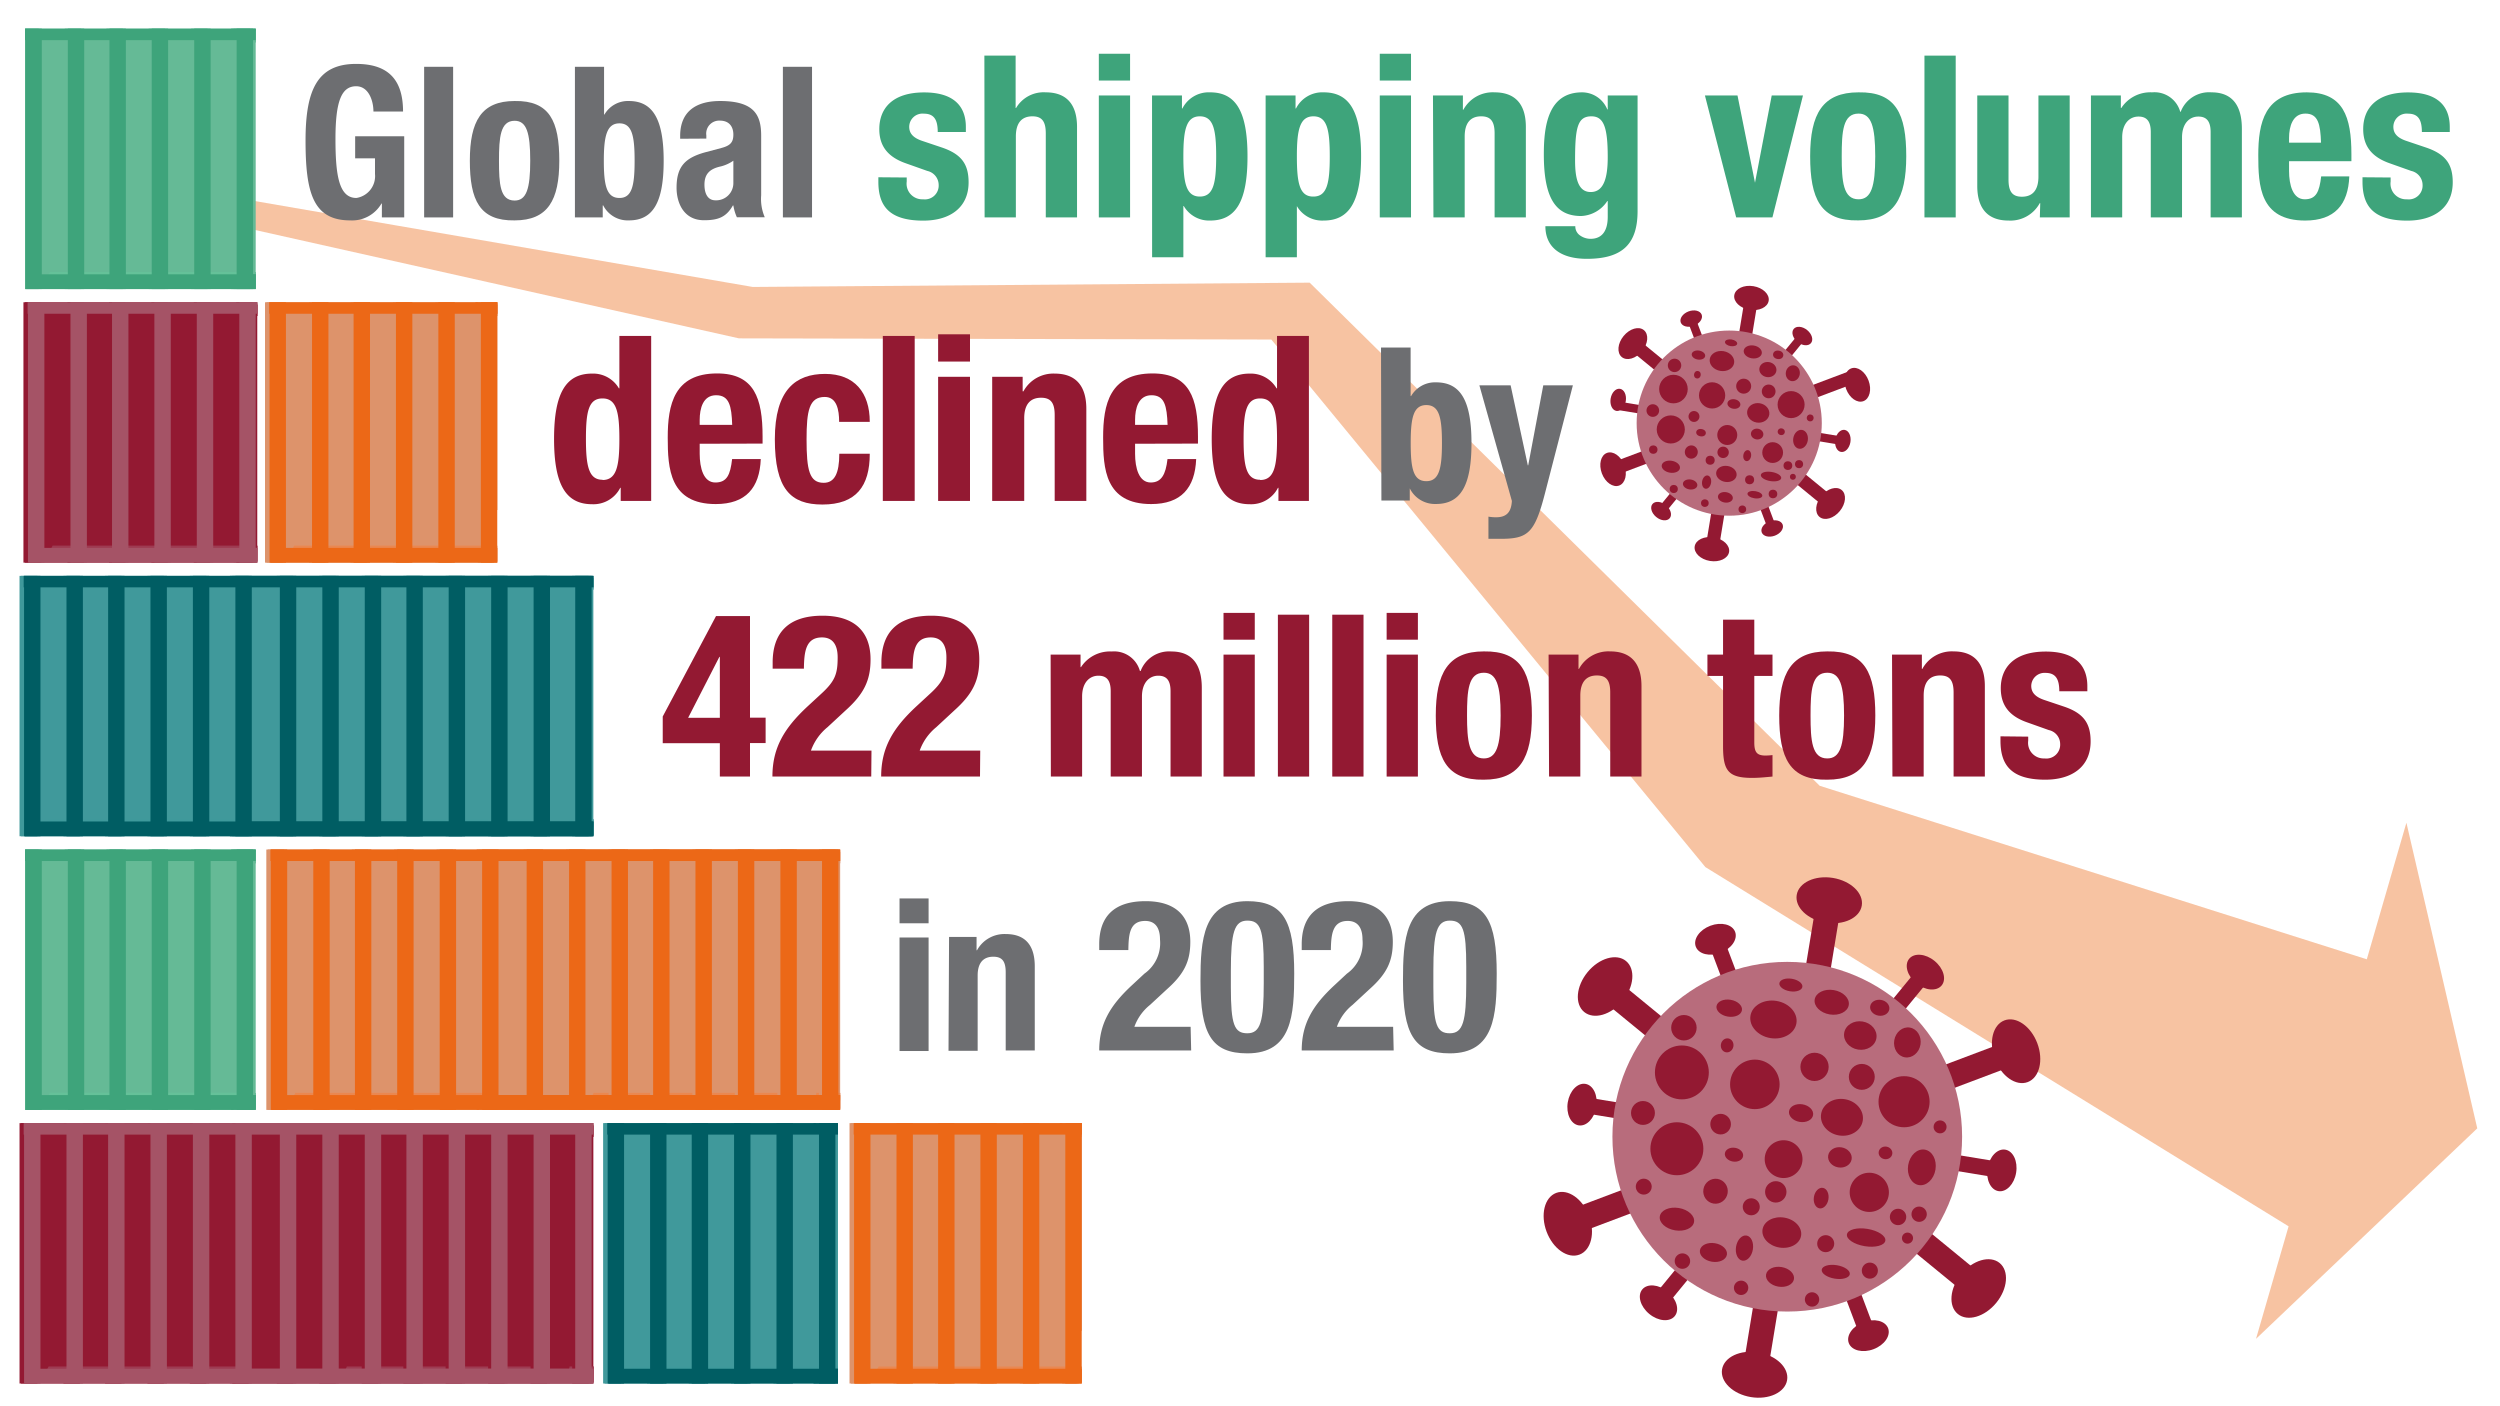 <?xml version="1.0" encoding="UTF-8"?> <svg xmlns="http://www.w3.org/2000/svg" id="Layer_1" data-name="Layer 1" viewBox="0 0 320 180"><defs><style>.cls-1{fill:#f7c3a2;}.cls-1,.cls-12,.cls-14,.cls-6,.cls-9{fill-rule:evenodd;}.cls-2{fill:#6d6e71;}.cls-3{fill:#3ea47b;}.cls-4{fill:#931932;}.cls-5{fill:#b86c7c;}.cls-6{fill:#9e3b52;}.cls-7{fill:#a55366;}.cls-8{fill:#65ba96;}.cls-9{fill:#65c199;}.cls-10{fill:#dd936b;}.cls-11{fill:#ec6817;}.cls-12{fill:#ea8750;}.cls-13{fill:#40999b;}.cls-14{fill:#3e999b;}.cls-15{fill:#005d63;}</style></defs><polygon class="cls-1" points="308.02 105.31 317.09 144.43 288.77 171.37 292.94 156.97 218.29 110.99 162.73 43.46 94.58 43.31 29.84 28.81 31.38 25.52 96.35 36.73 167.64 36.18 232.92 100.58 302.95 122.79 308.02 105.31"></polygon><path class="cls-2" d="M47.8,14.28c0-1.43-.64-3.24-2.21-3.24-1.89,0-2.65,1.94-2.65,6.75,0,4.64.44,7.55,2.68,7.55A2.83,2.83,0,0,0,48,22.27v-2H45.46V17.44h6.28V27.83H48.88V26.05h-.05a4.34,4.34,0,0,1-4,2.16c-4.78,0-5.72-3.57-5.72-10.23,0-6.48,1.51-9.8,6.48-9.8,4.26,0,6,2.18,6,6.1Z"></path><path class="cls-2" d="M54.29,8.55H58V27.83H54.29Z"></path><path class="cls-2" d="M65.87,12.93c4.48-.08,5.72,2.59,5.72,7.64s-1.46,7.64-5.72,7.64c-4.48.08-5.73-2.6-5.73-7.64S61.6,12.93,65.87,12.93Zm0,12.74c1.51,0,2-1.49,2-5.1s-.48-5.11-2-5.11c-1.84,0-2,2.14-2,5.11S64,25.67,65.87,25.67Z"></path><path class="cls-2" d="M73.59,8.55h3.73v6.11h.05a3.47,3.47,0,0,1,3.13-1.73c3,0,4.45,2.24,4.45,7.64s-1.4,7.64-4.45,7.64a3.52,3.52,0,0,1-3.29-1.92h-.06v1.54H73.59Zm5.7,16.79c1.62,0,1.94-1.62,1.94-4.77s-.32-4.78-1.94-4.78-2,1.62-2,4.78S77.64,25.34,79.29,25.34Z"></path><path class="cls-2" d="M87.06,17.76v-.35c0-3.35,2.3-4.48,5.11-4.48,4.42,0,5.26,1.83,5.26,4.45V25a5.92,5.92,0,0,0,.46,2.81H94.32a5.94,5.94,0,0,1-.45-1.51h-.06c-.86,1.51-1.91,1.89-3.7,1.89-2.59,0-3.51-2.22-3.51-4.16,0-2.73,1.11-3.83,3.68-4.54l2.1-.56c1.11-.3,1.49-.73,1.49-1.7s-.49-1.79-1.73-1.79a1.66,1.66,0,0,0-1.73,1.89v.41Zm6.81,2.81a4.89,4.89,0,0,1-1.6.73c-1.51.32-2.1,1.05-2.1,2.34,0,1.11.4,2,1.4,2a2.2,2.2,0,0,0,2.3-2.24Z"></path><path class="cls-2" d="M100.21,8.55h3.73V27.83h-3.73Z"></path><path class="cls-3" d="M116.06,22.72v.52a2,2,0,0,0,2.09,2.27,1.77,1.77,0,0,0,2-1.86,1.85,1.85,0,0,0-1.45-1.77l-2.82-1c-2.2-.79-3.33-2.15-3.33-4.35,0-2.59,1.62-4.7,5.74-4.7,3.63,0,5.34,1.62,5.34,4.43v.64h-3.6c0-1.56-.46-2.35-1.77-2.35a1.7,1.7,0,0,0-1.88,1.68c0,.76.4,1.4,1.74,1.83l2.41.81c2.52.85,3.45,2.12,3.45,4.47,0,3.28-2.44,4.9-5.8,4.9-4.5,0-5.75-2-5.75-5v-.55Z"></path><path class="cls-3" d="M126,7.12h4v6.7h.06a4.09,4.09,0,0,1,3.8-2c2.49,0,4,1.36,4,4.43V27.83h-4V17.07c0-1.57-.53-2.18-1.71-2.18-1.37,0-2.12.84-2.12,2.58V27.83h-4Z"></path><path class="cls-3" d="M140.65,6.88h4v3.43h-4Zm0,5.34h4V27.83h-4Z"></path><path class="cls-3" d="M147.46,12.22h3.83v1.66h.06a3.77,3.77,0,0,1,3.54-2.06c3.28,0,4.79,2.4,4.79,8.2s-1.51,8.21-4.79,8.21a3.74,3.74,0,0,1-3.36-1.85h-.06v6.55h-4Zm6.12,12.94c1.75,0,2.09-1.74,2.09-5.14s-.34-5.13-2.09-5.13-2.11,1.74-2.11,5.13S151.82,25.16,153.58,25.16Z"></path><path class="cls-3" d="M162,12.22h3.83v1.66h.06a3.77,3.77,0,0,1,3.54-2.06c3.28,0,4.79,2.4,4.79,8.2s-1.51,8.21-4.79,8.21A3.74,3.74,0,0,1,166,26.38H166v6.55h-4Zm6.12,12.94c1.75,0,2.09-1.74,2.09-5.14s-.34-5.13-2.09-5.13S166,16.63,166,20,166.32,25.16,168.08,25.16Z"></path><path class="cls-3" d="M176.61,6.88h4v3.43h-4Zm0,5.34h4V27.83h-4Z"></path><path class="cls-3" d="M183.42,12.22h3.83v1.83h.06a4.27,4.27,0,0,1,4-2.23c2.49,0,4,1.36,4,4.43V27.83h-4V17.07c0-1.57-.53-2.18-1.72-2.18-1.36,0-2.11.84-2.11,2.58V27.83h-4Z"></path><path class="cls-3" d="M209.61,12.22V27c0,4.12-1.82,6.13-6.49,6.13-3.4,0-5.31-1.51-5.31-4.18h3.83a1.39,1.39,0,0,0,.61,1.19,2.34,2.34,0,0,0,1.33.43c1.63,0,2.21-1.22,2.21-2.81V25.74h-.06a4.21,4.21,0,0,1-3.34,1.91c-3.19,0-4.78-2.17-4.78-7.89,0-3.65.55-7.94,4.9-7.94A3.49,3.49,0,0,1,205.73,14h.06V12.22Zm-6,12.36c1.68,0,2.18-1.83,2.18-4.47,0-3.8-.5-5.22-2.09-5.22-1.77,0-2.09,1.42-2.09,5.63C201.61,22.66,201.93,24.58,203.61,24.58Z"></path><path class="cls-3" d="M226.78,12.22h4l-3.91,15.61h-4.64l-4-15.61h4.17l2.24,11.17h0Z"></path><path class="cls-3" d="M237.89,11.82C242.7,11.73,244,14.6,244,20s-1.57,8.21-6.15,8.21c-4.82.09-6.15-2.78-6.15-8.21S233.3,11.82,237.89,11.82Zm0,13.69c1.62,0,2.14-1.6,2.14-5.49s-.52-5.48-2.14-5.48c-2,0-2.15,2.29-2.15,5.48S235.92,25.51,237.89,25.51Z"></path><path class="cls-3" d="M246.33,7.12h4V27.83h-4Z"></path><path class="cls-3" d="M261.15,26h-.06a4.27,4.27,0,0,1-4,2.23c-2.49,0-4-1.36-4-4.43V12.22h4V23c0,1.57.53,2.18,1.71,2.18,1.37,0,2.12-.84,2.12-2.58V12.22h4V27.83h-3.82Z"></path><path class="cls-3" d="M267.64,12.22h3.83v1.6h.06a4.44,4.44,0,0,1,3.94-2,3.42,3.42,0,0,1,3.6,2.49h.06a3.88,3.88,0,0,1,3.94-2.49c2.64,0,3.89,1.65,3.89,4.67V27.83h-4V16.92c0-1.3-.44-2-1.57-2s-2.09.87-2.09,2.67V27.83h-4V16.92c0-1.3-.44-2-1.57-2s-2.09.87-2.09,2.67V27.83h-4Z"></path><path class="cls-3" d="M293,20.63v1.25c0,1.83.5,3.63,2,3.63s1.88-1,2.11-2.93h3.6c-.14,3.62-1.88,5.65-5.65,5.65-5.81,0-6-4.46-6-8.35,0-4.18.81-8.06,6.21-8.06,4.67,0,5.71,3.13,5.71,7.91v.9Zm4.09-2.37c-.08-2.38-.37-3.72-2-3.72S293,16.2,293,17.65v.61Z"></path><path class="cls-3" d="M306,22.72v.52a2,2,0,0,0,2.09,2.27,1.77,1.77,0,0,0,2-1.86,1.85,1.85,0,0,0-1.45-1.77l-2.82-1c-2.2-.79-3.33-2.15-3.33-4.35,0-2.59,1.62-4.7,5.74-4.7,3.63,0,5.34,1.62,5.34,4.43v.64H310c0-1.56-.46-2.35-1.77-2.35a1.7,1.7,0,0,0-1.88,1.68c0,.76.4,1.4,1.74,1.83l2.4.81c2.53.85,3.46,2.12,3.46,4.47,0,3.28-2.44,4.9-5.81,4.9-4.49,0-5.74-2-5.74-5v-.55Z"></path><path class="cls-4" d="M79.45,62.44h-.06a3.84,3.84,0,0,1-3.6,2.1c-3.34,0-4.87-2.46-4.87-8.36s1.53-8.36,4.87-8.36a3.82,3.82,0,0,1,3.43,1.89h.06V43h4.07V64.12h-3.9Zm-2.33-1c1.8,0,2.16-1.78,2.16-5.23S78.92,51,77.12,51,75,52.72,75,56.18,75.35,61.41,77.12,61.41Z"></path><path class="cls-4" d="M89.56,56.8v1.27c0,1.86.5,3.69,2,3.69s1.92-1,2.15-3h3.67c-.15,3.69-1.92,5.76-5.76,5.76-5.91,0-6.15-4.55-6.15-8.51,0-4.25.83-8.21,6.32-8.21,4.76,0,5.82,3.19,5.82,8.06v.92Zm4.16-2.42c-.08-2.43-.38-3.79-2.06-3.79s-2.1,1.69-2.1,3.16v.63Z"></path><path class="cls-4" d="M107.41,54c0-1.53-.3-3.19-1.84-3.19-2,0-2.33,1.77-2.33,5.44,0,3.93.36,5.55,2.19,5.55,1.36,0,2-1.15,2-3.72h3.9c0,4.16-1.75,6.5-6.06,6.5-4.08,0-6.09-2-6.09-8.36s2.69-8.36,6.44-8.36,5.71,2.39,5.71,6.14Z"></path><path class="cls-4" d="M113,43h4.08V64.12H113Z"></path><path class="cls-4" d="M120.08,42.79h4.08v3.49h-4.08Zm0,5.44h4.08V64.12h-4.08Z"></path><path class="cls-4" d="M127,48.23h3.9v1.86H131a4.35,4.35,0,0,1,4-2.27c2.54,0,4.05,1.39,4.05,4.52V64.12H135v-11c0-1.59-.53-2.21-1.74-2.21-1.39,0-2.16.85-2.16,2.63V64.12H127Z"></path><path class="cls-4" d="M145.29,56.8v1.27c0,1.86.5,3.69,2,3.69,1.36,0,1.92-1,2.15-3h3.67c-.15,3.69-1.92,5.76-5.76,5.76-5.91,0-6.15-4.55-6.15-8.51,0-4.25.83-8.21,6.32-8.21,4.76,0,5.82,3.19,5.82,8.06v.92Zm4.16-2.42c-.09-2.43-.38-3.79-2.06-3.79s-2.1,1.69-2.1,3.16v.63Z"></path><path class="cls-4" d="M163.64,62.44h-.06a3.86,3.86,0,0,1-3.61,2.1c-3.33,0-4.87-2.46-4.87-8.36s1.54-8.36,4.87-8.36a3.82,3.82,0,0,1,3.43,1.89h.06V43h4.08V64.12h-3.9Zm-2.34-1c1.81,0,2.16-1.78,2.16-5.23S163.11,51,161.3,51s-2.12,1.77-2.12,5.23S159.53,61.41,161.3,61.41Z"></path><path class="cls-2" d="M176.77,44.48h3.79V50.7h.06a3.54,3.54,0,0,1,3.19-1.76c3.11,0,4.54,2.28,4.54,7.78s-1.43,7.79-4.54,7.79a3.6,3.6,0,0,1-3.36-2h0v1.56h-3.63Zm5.8,17.11c1.65,0,2-1.65,2-4.87s-.33-4.87-2-4.87-2,1.65-2,4.87S180.89,61.59,182.57,61.59Z"></path><path class="cls-2" d="M190.52,66.13a5.51,5.51,0,0,0,1,.08c1.41,0,1.93-.77,2-2.09l-4.16-14.8h4l2.2,10.24h.05l1.93-10.24h3.79l-3.57,13.81c-1.32,5.12-2.18,5.84-5.7,5.84h-1.54Z"></path><path class="cls-4" d="M84.83,91.71l6.82-12.85H96v13h2v3.25H96V99.4H92.14V95.13H84.83Zm7.31-7.63h-.06l-4,7.8h4.06Z"></path><path class="cls-4" d="M111.52,99.4H98.87c0-3.66,1.48-6.18,4.52-9l1.69-1.56c1.82-1.66,2.14-2.58,2.14-4.7,0-1.71-.72-2.55-2-2.55-2.09,0-2.29,1.82-2.32,4h-4v-.78c0-3.81,2-6,6.38-6,4.12,0,6.15,2.06,6.15,5.6,0,2.67-.84,4.41-3.19,6.52l-2.32,2.15a6.84,6.84,0,0,0-2.12,3h7.75Z"></path><path class="cls-4" d="M125.44,99.4H112.79c0-3.66,1.48-6.18,4.52-9L119,88.84c1.82-1.66,2.14-2.58,2.14-4.7,0-1.71-.72-2.55-2-2.55-2.09,0-2.29,1.82-2.32,4h-4v-.78c0-3.81,2-6,6.38-6,4.12,0,6.15,2.06,6.15,5.6,0,2.67-.84,4.41-3.19,6.52l-2.32,2.15a6.84,6.84,0,0,0-2.12,3h7.75Z"></path><path class="cls-4" d="M134.48,83.79h3.83v1.6h.06a4.43,4.43,0,0,1,3.94-2,3.43,3.43,0,0,1,3.6,2.5H146a3.89,3.89,0,0,1,3.94-2.5c2.64,0,3.89,1.66,3.89,4.67V99.4h-4V88.49c0-1.31-.44-2-1.57-2s-2.09.87-2.09,2.67V99.4h-4V88.49c0-1.31-.44-2-1.57-2s-2.09.87-2.09,2.67V99.4h-4Z"></path><path class="cls-4" d="M156.61,78.45h4v3.43h-4Zm0,5.34h4V99.4h-4Z"></path><path class="cls-4" d="M163.57,78.68h4V99.4h-4Z"></path><path class="cls-4" d="M170.53,78.68h4V99.4h-4Z"></path><path class="cls-4" d="M177.49,78.45h4v3.43h-4Zm0,5.34h4V99.4h-4Z"></path><path class="cls-4" d="M189.93,83.38c4.81-.08,6.15,2.79,6.15,8.21s-1.57,8.21-6.15,8.21c-4.82.09-6.15-2.78-6.15-8.21S185.35,83.38,189.93,83.38Zm0,13.7c1.62,0,2.15-1.6,2.15-5.49s-.53-5.48-2.15-5.48c-2,0-2.15,2.29-2.15,5.48S188,97.08,189.93,97.08Z"></path><path class="cls-4" d="M198.22,83.79h3.83v1.83h.06a4.28,4.28,0,0,1,4-2.24c2.5,0,4,1.37,4,4.44V99.4h-4V88.63c0-1.56-.52-2.17-1.71-2.17-1.36,0-2.12.84-2.12,2.58V99.4h-4Z"></path><path class="cls-4" d="M220.55,79.32h4v4.47h2.33v2.73h-2.33V95c0,1.22.27,1.71,1.43,1.71a8.32,8.32,0,0,0,.9-.06V99.4c-.88.08-1.69.17-2.62.17-3.13,0-3.71-1-3.71-4.12V86.52h-2V83.79h2Z"></path><path class="cls-4" d="M233.89,83.38c4.82-.08,6.15,2.79,6.15,8.21s-1.56,8.21-6.15,8.21c-4.81.09-6.15-2.78-6.15-8.21S229.31,83.38,233.89,83.38Zm0,13.7c1.63,0,2.15-1.6,2.15-5.49s-.52-5.48-2.15-5.48c-2,0-2.14,2.29-2.14,5.48S231.92,97.08,233.89,97.08Z"></path><path class="cls-4" d="M242.18,83.79H246v1.83h.06a4.28,4.28,0,0,1,4-2.24c2.49,0,4,1.37,4,4.44V99.4h-4V88.63c0-1.56-.52-2.17-1.71-2.17-1.37,0-2.12.84-2.12,2.58V99.4h-4Z"></path><path class="cls-4" d="M259.61,94.29v.52a2,2,0,0,0,2.09,2.27,1.77,1.77,0,0,0,2-1.86,1.83,1.83,0,0,0-1.45-1.77l-2.81-1c-2.21-.78-3.34-2.14-3.34-4.35,0-2.58,1.63-4.7,5.75-4.7,3.62,0,5.33,1.63,5.33,4.44v.64h-3.59c0-1.57-.47-2.35-1.77-2.35A1.7,1.7,0,0,0,260,87.79c0,.76.41,1.4,1.74,1.83l2.41.81c2.52.84,3.45,2.12,3.45,4.47,0,3.28-2.43,4.9-5.8,4.9-4.5,0-5.74-2-5.74-5v-.55Z"></path><path class="cls-2" d="M115.14,115h3.72v3.18h-3.72Zm0,5h3.72v14.53h-3.72Z"></path><path class="cls-2" d="M121.48,119.93H125v1.7h.06a4,4,0,0,1,3.69-2.07c2.33,0,3.7,1.27,3.7,4.13v10.77h-3.72v-10c0-1.46-.49-2-1.59-2-1.27,0-2,.78-2,2.4v9.64h-3.73Z"></path><path class="cls-2" d="M152.47,134.46H140.7c0-3.4,1.38-5.75,4.21-8.37l1.57-1.46a4.78,4.78,0,0,0,2-4.37c0-1.59-.68-2.38-1.89-2.38-2,0-2.13,1.7-2.16,3.73H140.7v-.73c0-3.54,1.87-5.53,5.94-5.53,3.84,0,5.72,1.91,5.72,5.21,0,2.48-.78,4.1-3,6.07l-2.16,2a6.31,6.31,0,0,0-2,2.8h7.2Z"></path><path class="cls-2" d="M159.66,115.35c4.61,0,6,2.51,6,9.28,0,5.32-.3,10.2-6,10.2-4.62,0-6-2.51-6-9.28C153.66,120.26,154,115.35,159.66,115.35Zm-2.11,11c0,4.8.43,5.91,2.11,5.91s2.1-1.51,2.1-6.43v-2.08c0-4.8-.43-5.91-2.1-5.91s-2.11,1.51-2.11,6.43Z"></path><path class="cls-2" d="M178.39,134.46H166.62c0-3.4,1.38-5.75,4.21-8.37l1.57-1.46a4.78,4.78,0,0,0,2-4.37c0-1.59-.68-2.38-1.89-2.38-1.95,0-2.13,1.7-2.16,3.73h-3.73v-.73c0-3.54,1.87-5.53,5.94-5.53,3.83,0,5.72,1.91,5.72,5.21,0,2.48-.78,4.1-3,6.07l-2.16,2a6.31,6.31,0,0,0-2,2.8h7.2Z"></path><path class="cls-2" d="M185.58,115.35c4.61,0,6,2.51,6,9.28,0,5.32-.3,10.2-6,10.2-4.62,0-6-2.51-6-9.28C179.58,120.26,179.88,115.35,185.58,115.35Zm-2.11,11c0,4.8.43,5.91,2.11,5.91s2.1-1.51,2.1-6.43v-2.08c0-4.8-.43-5.91-2.1-5.91s-2.11,1.51-2.11,6.43Z"></path><rect class="cls-4" x="231.55" y="115.15" width="3.2" height="12.32" transform="translate(22.78 -36.23) rotate(9.34)"></rect><ellipse class="cls-4" cx="234.15" cy="115.23" rx="2.9" ry="4.22" transform="translate(82.44 327.58) rotate(-80.66)"></ellipse><rect class="cls-4" x="219.95" y="119.98" width="2.04" height="7.87" transform="translate(-29.51 85.93) rotate(-20.66)"></rect><ellipse class="cls-4" cx="219.58" cy="120.23" rx="2.69" ry="1.85" transform="translate(-28.3 85.2) rotate(-20.66)"></ellipse><rect class="cls-4" x="205.36" y="138.1" width="2.04" height="7.87" transform="translate(32.74 322.63) rotate(-80.66)"></rect><ellipse class="cls-4" cx="202.5" cy="141.39" rx="2.69" ry="1.85" transform="translate(30.12 318.26) rotate(-80.66)"></ellipse><rect class="cls-4" x="213.77" y="159.79" width="2.04" height="7.87" transform="translate(277.11 426.5) rotate(-140.66)"></rect><ellipse class="cls-4" cx="212.29" cy="166.76" rx="1.85" ry="2.69" transform="translate(-51.26 225.23) rotate(-50.66)"></ellipse><rect class="cls-4" x="236.75" y="163.36" width="2.04" height="7.87" transform="translate(519.27 239.93) rotate(159.34)"></rect><ellipse class="cls-4" cx="239.16" cy="170.97" rx="2.69" ry="1.85" transform="translate(-44.94 95.37) rotate(-20.66)"></ellipse><rect class="cls-4" x="251.33" y="145.24" width="2.04" height="7.87" transform="translate(440.5 -75.63) rotate(99.34)"></rect><ellipse class="cls-4" cx="256.23" cy="149.81" rx="2.69" ry="1.85" transform="translate(66.83 378.33) rotate(-80.66)"></ellipse><rect class="cls-4" x="242.93" y="123.55" width="2.04" height="7.87" transform="translate(136.09 -125.76) rotate(39.34)"></rect><ellipse class="cls-4" cx="246.45" cy="124.44" rx="1.85" ry="2.69" transform="translate(-6.02 236.15) rotate(-50.66)"></ellipse><rect class="cls-4" x="208.63" y="124.02" width="3.2" height="12.32" transform="translate(-23.72 210.24) rotate(-50.66)"></rect><ellipse class="cls-4" cx="205.46" cy="126.27" rx="4.22" ry="2.9" transform="translate(-22.45 205.13) rotate(-50.66)"></ellipse><rect class="cls-4" x="204.84" y="148.31" width="3.2" height="12.32" transform="translate(134.74 402.13) rotate(-110.66)"></rect><ellipse class="cls-4" cx="200.68" cy="156.64" rx="2.9" ry="4.22" transform="translate(-42.36 80.88) rotate(-20.66)"></ellipse><rect class="cls-4" x="223.99" y="163.73" width="3.2" height="12.32" transform="translate(420.61 374.14) rotate(-170.66)"></rect><ellipse class="cls-4" cx="224.59" cy="175.97" rx="2.9" ry="4.22" transform="translate(14.5 369.02) rotate(-80.66)"></ellipse><rect class="cls-4" x="246.91" y="154.86" width="3.2" height="12.32" transform="translate(530.59 70.9) rotate(129.34)"></rect><ellipse class="cls-4" cx="253.28" cy="164.93" rx="4.22" ry="2.9" transform="translate(-34.84 256.26) rotate(-50.66)"></ellipse><rect class="cls-4" x="250.7" y="130.57" width="3.2" height="12.32" transform="translate(291.22 -147.58) rotate(69.34)"></rect><ellipse class="cls-4" cx="258.06" cy="134.56" rx="2.9" ry="4.22" transform="translate(-30.88 99.7) rotate(-20.66)"></ellipse><circle class="cls-5" cx="228.77" cy="145.5" r="22.38"></circle><circle class="cls-4" cx="224.62" cy="138.8" r="3.17"></circle><ellipse class="cls-4" cx="235.77" cy="143.02" rx="2.35" ry="2.7" transform="translate(56.38 352.45) rotate(-80.66)"></ellipse><ellipse class="cls-4" cx="238.12" cy="132.55" rx="1.82" ry="2.09" transform="translate(68.68 346) rotate(-80.66)"></ellipse><ellipse class="cls-4" cx="227" cy="130.49" rx="2.41" ry="2.98" transform="translate(61.4 333.31) rotate(-80.66)"></ellipse><circle class="cls-4" cx="214.64" cy="147.04" r="3.39"></circle><circle class="cls-4" cx="215.54" cy="131.55" r="1.63"></circle><circle class="cls-4" cx="215.28" cy="137.27" r="3.45"></circle><circle class="cls-4" cx="228.3" cy="148.37" r="2.42"></circle><circle class="cls-4" cx="239.27" cy="152.62" r="2.51"></circle><circle class="cls-4" cx="243.72" cy="141.02" r="3.27"></circle><circle class="cls-4" cx="232.26" cy="136.56" r="1.81"></circle><ellipse class="cls-4" cx="234.46" cy="128.29" rx="1.58" ry="2.21" transform="translate(69.82 338.82) rotate(-80.66)"></ellipse><ellipse class="cls-4" cx="229.24" cy="126.09" rx="0.81" ry="1.49" transform="translate(67.61 331.82) rotate(-80.66)"></ellipse><ellipse class="cls-4" cx="221.34" cy="129.05" rx="1.09" ry="1.65" transform="translate(58.08 326.51) rotate(-80.66)"></ellipse><ellipse class="cls-4" cx="221.08" cy="133.81" rx="0.9" ry="0.81" transform="translate(53.16 330.24) rotate(-80.66)"></ellipse><ellipse class="cls-4" cx="221.95" cy="147.8" rx="0.89" ry="1.18" transform="translate(40.09 342.82) rotate(-80.66)"></ellipse><ellipse class="cls-4" cx="219.59" cy="152.48" rx="1.6" ry="1.57" transform="translate(33.49 344.41) rotate(-80.66)"></ellipse><ellipse class="cls-4" cx="228.07" cy="157.77" rx="1.94" ry="2.5" transform="translate(35.38 357.21) rotate(-80.66)"></ellipse><ellipse class="cls-4" cx="233.11" cy="153.35" rx="1.33" ry="0.94" transform="translate(43.96 358.49) rotate(-80.66)"></ellipse><ellipse class="cls-4" cx="246" cy="149.42" rx="2.3" ry="1.77" transform="translate(58.63 367.91) rotate(-80.66)"></ellipse><ellipse class="cls-4" cx="238.86" cy="158.41" rx="1.12" ry="2.49" transform="translate(43.79 368.39) rotate(-80.66)"></ellipse><ellipse class="cls-4" cx="244.14" cy="133.44" rx="1.93" ry="1.7" transform="translate(72.85 352.68) rotate(-80.66)"></ellipse><circle class="cls-4" cx="248.33" cy="144.24" r="0.83" transform="translate(65.7 365.87) rotate(-80.66)"></circle><ellipse class="cls-4" cx="241.35" cy="147.57" rx="0.81" ry="0.88" transform="translate(56.56 361.77) rotate(-80.66)"></ellipse><ellipse class="cls-4" cx="235.51" cy="148.14" rx="1.3" ry="1.52" transform="translate(51.11 356.49) rotate(-80.66)"></ellipse><ellipse class="cls-4" cx="230.54" cy="142.47" rx="1.14" ry="1.56" transform="translate(52.54 346.84) rotate(-80.66)"></ellipse><ellipse class="cls-4" cx="214.65" cy="156.06" rx="1.45" ry="2.22" transform="translate(25.82 342.53) rotate(-80.66)"></ellipse><ellipse class="cls-4" cx="223.29" cy="159.75" rx="1.63" ry="1.09" transform="translate(29.42 354.16) rotate(-80.66)"></ellipse><ellipse class="cls-4" cx="219.31" cy="160.32" rx="1.2" ry="1.75" transform="translate(25.53 350.7) rotate(-80.66)"></ellipse><ellipse class="cls-4" cx="227.84" cy="163.44" rx="1.27" ry="1.81" transform="translate(29.59 361.73) rotate(-80.66)"></ellipse><ellipse class="cls-4" cx="234.98" cy="162.8" rx="0.87" ry="1.82" transform="translate(36.2 368.25) rotate(-80.66)"></ellipse><circle class="cls-4" cx="233.69" cy="159.19" r="1.09"></circle><circle class="cls-4" cx="227.3" cy="152.56" r="1.37"></circle><circle class="cls-4" cx="224.16" cy="154.47" r="1.09"></circle><circle class="cls-4" cx="210.4" cy="151.89" r="1.02"></circle><circle class="cls-4" cx="210.3" cy="142.46" r="1.53"></circle><circle class="cls-4" cx="220.24" cy="143.89" r="1.32"></circle><circle class="cls-4" cx="238.31" cy="137.84" r="1.66"></circle><circle class="cls-4" cx="245.65" cy="155.42" r="0.98"></circle><circle class="cls-4" cx="244.16" cy="158.48" r="0.71"></circle><circle class="cls-4" cx="242.95" cy="155.77" r="1.05"></circle><circle class="cls-4" cx="239.34" cy="162.64" r="1.03"></circle><circle class="cls-4" cx="231.94" cy="166.33" r="0.92"></circle><circle class="cls-4" cx="222.86" cy="164.84" r="0.92"></circle><circle class="cls-4" cx="215.35" cy="161.42" r="0.99"></circle><ellipse class="cls-4" cx="240.61" cy="129" rx="1.02" ry="1.24" transform="translate(74.27 345.48) rotate(-80.66)"></ellipse><rect class="cls-4" x="2.5" y="143.76" width="73.45" height="33.33"></rect><rect class="cls-4" x="4.52" y="174.92" width="71.44" height="2.01"></rect><rect class="cls-4" x="29.43" y="144.05" width="46.53" height="1.47"></rect><rect class="cls-4" x="29.43" y="174.92" width="46.53" height="2.01"></rect><polygon class="cls-6" points="75.95 174.91 72.91 174.91 72.72 175.78 75.95 175.87 75.95 174.91"></polygon><path class="cls-6" d="M44.4,174.91H68.65l-.24,1.14L44,175.78Z"></path><rect class="cls-4" x="35.43" y="143.76" width="2.1" height="33.33"></rect><rect class="cls-4" x="40.87" y="143.76" width="2.1" height="33.33"></rect><rect class="cls-4" x="46.3" y="143.76" width="2.1" height="33.33"></rect><rect class="cls-4" x="51.63" y="143.76" width="2.1" height="33.33"></rect><rect class="cls-4" x="57.04" y="143.76" width="2.1" height="33.33"></rect><rect class="cls-4" x="62.48" y="143.76" width="2.1" height="33.33"></rect><rect class="cls-4" x="67.91" y="143.76" width="2.1" height="33.33"></rect><rect class="cls-4" x="73.24" y="143.76" width="2.1" height="33.33"></rect><rect class="cls-7" x="29.43" y="175.2" width="46.53" height="1.89"></rect><rect class="cls-7" x="29.43" y="143.76" width="46.53" height="1.47"></rect><rect class="cls-4" x="3.03" y="144.05" width="72.92" height="1.47"></rect><rect class="cls-4" x="2.69" y="143.76" width="2.1" height="33.33"></rect><rect class="cls-4" x="8.12" y="143.76" width="2.1" height="33.33"></rect><rect class="cls-4" x="13.45" y="143.76" width="2.1" height="33.33"></rect><rect class="cls-4" x="18.87" y="143.76" width="2.1" height="33.33"></rect><rect class="cls-4" x="24.3" y="143.76" width="2.1" height="33.33"></rect><rect class="cls-4" x="29.73" y="143.76" width="2.1" height="33.33"></rect><rect class="cls-7" x="3.03" y="143.76" width="72.92" height="1.47"></rect><path class="cls-6" d="M6.22,174.91H30.47l-.24,1.14-24.46-.27Z"></path><rect class="cls-7" x="3.08" y="143.76" width="2.1" height="33.33"></rect><rect class="cls-7" x="8.51" y="143.76" width="2.1" height="33.33"></rect><rect class="cls-7" x="13.84" y="143.76" width="2.1" height="33.33"></rect><rect class="cls-7" x="19.26" y="143.76" width="2.1" height="33.33"></rect><rect class="cls-7" x="24.69" y="143.76" width="2.1" height="33.33"></rect><rect class="cls-7" x="30.13" y="143.76" width="2.1" height="33.33"></rect><rect class="cls-7" x="35.82" y="143.76" width="2.1" height="33.33"></rect><rect class="cls-7" x="41.26" y="143.76" width="2.1" height="33.33"></rect><rect class="cls-7" x="46.69" y="143.76" width="2.1" height="33.33"></rect><rect class="cls-7" x="52.02" y="143.76" width="2.1" height="33.33"></rect><rect class="cls-7" x="57.43" y="143.76" width="2.1" height="33.33"></rect><rect class="cls-7" x="62.87" y="143.76" width="2.1" height="33.33"></rect><rect class="cls-7" x="68.3" y="143.76" width="2.1" height="33.33"></rect><rect class="cls-7" x="73.63" y="143.76" width="2.1" height="33.33"></rect><rect class="cls-7" x="3.2" y="175.2" width="72.76" height="1.89"></rect><rect class="cls-4" x="3" y="38.69" width="29.93" height="33.33"></rect><rect class="cls-4" x="5.02" y="69.85" width="27.91" height="2.01"></rect><rect class="cls-4" x="29.93" y="38.98" width="3.01" height="1.47"></rect><rect class="cls-4" x="29.93" y="69.85" width="3.01" height="2.01"></rect><rect class="cls-7" x="29.93" y="70.13" width="3.01" height="1.89"></rect><rect class="cls-7" x="29.93" y="38.69" width="3.01" height="1.47"></rect><rect class="cls-4" x="3.54" y="38.98" width="29.4" height="1.47"></rect><rect class="cls-4" x="3.19" y="38.69" width="2.1" height="33.33"></rect><rect class="cls-4" x="8.63" y="38.69" width="2.1" height="33.33"></rect><rect class="cls-4" x="13.95" y="38.69" width="2.1" height="33.33"></rect><rect class="cls-4" x="19.37" y="38.69" width="2.1" height="33.33"></rect><rect class="cls-4" x="24.8" y="38.69" width="2.1" height="33.33"></rect><rect class="cls-4" x="30.24" y="38.69" width="2.1" height="33.33"></rect><rect class="cls-7" x="3.54" y="38.69" width="29.4" height="1.47"></rect><path class="cls-6" d="M6.73,69.84H31L30.73,71,6.28,70.72Z"></path><rect class="cls-7" x="3.58" y="38.69" width="2.1" height="33.33"></rect><rect class="cls-7" x="9.02" y="38.69" width="2.1" height="33.33"></rect><rect class="cls-7" x="14.34" y="38.69" width="2.1" height="33.33"></rect><rect class="cls-7" x="19.76" y="38.69" width="2.1" height="33.33"></rect><rect class="cls-7" x="25.19" y="38.69" width="2.1" height="33.33"></rect><rect class="cls-7" x="30.63" y="38.69" width="2.1" height="33.33"></rect><rect class="cls-7" x="3.7" y="70.13" width="29.24" height="1.89"></rect><rect class="cls-8" x="3.2" y="3.67" width="29.53" height="33.33"></rect><rect class="cls-8" x="4.69" y="34.83" width="28.05" height="2.01"></rect><rect class="cls-8" x="29.59" y="3.96" width="3.14" height="1.47"></rect><rect class="cls-8" x="29.59" y="34.83" width="3.14" height="2.01"></rect><rect class="cls-3" x="29.59" y="35.11" width="3.14" height="1.89"></rect><rect class="cls-3" x="29.59" y="3.67" width="3.14" height="1.47"></rect><rect class="cls-8" x="3.2" y="3.96" width="29.53" height="1.47"></rect><rect class="cls-8" x="3.2" y="3.67" width="1.75" height="33.33"></rect><rect class="cls-8" x="8.29" y="3.67" width="2.1" height="33.33"></rect><rect class="cls-8" x="13.62" y="3.67" width="2.1" height="33.33"></rect><rect class="cls-8" x="19.03" y="3.67" width="2.1" height="33.33"></rect><rect class="cls-8" x="24.47" y="3.67" width="2.1" height="33.33"></rect><rect class="cls-8" x="29.9" y="3.67" width="2.1" height="33.33"></rect><rect class="cls-3" x="3.2" y="3.67" width="29.53" height="1.47"></rect><path class="cls-9" d="M6.39,34.82H30.64L30.4,36,5.94,35.69Z"></path><rect class="cls-3" x="3.25" y="3.67" width="2.1" height="33.33"></rect><rect class="cls-3" x="8.68" y="3.67" width="2.1" height="33.33"></rect><rect class="cls-3" x="14.01" y="3.67" width="2.1" height="33.33"></rect><rect class="cls-3" x="19.42" y="3.67" width="2.1" height="33.33"></rect><rect class="cls-3" x="24.86" y="3.67" width="2.1" height="33.33"></rect><rect class="cls-3" x="30.29" y="3.67" width="2.1" height="33.33"></rect><rect class="cls-3" x="3.36" y="35.11" width="29.37" height="1.89"></rect><rect class="cls-8" x="3.2" y="108.74" width="29.53" height="33.33"></rect><rect class="cls-8" x="4.69" y="139.9" width="28.05" height="2.01"></rect><rect class="cls-8" x="29.59" y="109.03" width="3.14" height="1.47"></rect><rect class="cls-8" x="29.59" y="139.9" width="3.14" height="2.01"></rect><rect class="cls-3" x="29.59" y="140.17" width="3.14" height="1.89"></rect><rect class="cls-3" x="29.59" y="108.74" width="3.14" height="1.47"></rect><rect class="cls-8" x="3.2" y="109.03" width="29.53" height="1.47"></rect><rect class="cls-8" x="3.2" y="108.74" width="1.75" height="33.33"></rect><rect class="cls-8" x="8.29" y="108.74" width="2.1" height="33.33"></rect><rect class="cls-8" x="13.62" y="108.74" width="2.1" height="33.33"></rect><rect class="cls-8" x="19.03" y="108.74" width="2.1" height="33.33"></rect><rect class="cls-8" x="24.47" y="108.74" width="2.1" height="33.33"></rect><rect class="cls-8" x="29.9" y="108.74" width="2.1" height="33.33"></rect><rect class="cls-3" x="3.2" y="108.74" width="29.53" height="1.47"></rect><path class="cls-9" d="M6.39,139.88H30.64L30.4,141l-24.46-.27Z"></path><rect class="cls-3" x="3.25" y="108.74" width="2.1" height="33.33"></rect><rect class="cls-3" x="8.68" y="108.74" width="2.1" height="33.33"></rect><rect class="cls-3" x="14.01" y="108.74" width="2.1" height="33.33"></rect><rect class="cls-3" x="19.42" y="108.74" width="2.1" height="33.33"></rect><rect class="cls-3" x="24.86" y="108.74" width="2.1" height="33.33"></rect><rect class="cls-3" x="30.29" y="108.74" width="2.1" height="33.33"></rect><rect class="cls-3" x="3.36" y="140.17" width="29.37" height="1.89"></rect><polygon class="cls-10" points="137.81 170.34 138.47 170.34 138.47 143.76 108.74 143.76 108.74 177.09 137.81 177.09 137.81 170.34"></polygon><rect class="cls-10" x="110.76" y="174.92" width="27.72" height="2.01"></rect><rect class="cls-10" x="135.66" y="144.05" width="2.81" height="1.47"></rect><rect class="cls-11" x="135.66" y="143.76" width="2.81" height="1.47"></rect><rect class="cls-10" x="109.27" y="144.05" width="29.2" height="1.47"></rect><rect class="cls-10" x="108.93" y="143.76" width="2.1" height="33.33"></rect><rect class="cls-10" x="114.36" y="143.76" width="2.1" height="33.33"></rect><rect class="cls-10" x="119.69" y="143.76" width="2.1" height="33.33"></rect><rect class="cls-10" x="125.1" y="143.76" width="2.1" height="33.33"></rect><rect class="cls-10" x="130.54" y="143.76" width="2.1" height="33.33"></rect><rect class="cls-10" x="135.97" y="143.76" width="2.1" height="33.33"></rect><rect class="cls-11" x="109.27" y="143.76" width="29.2" height="1.47"></rect><path class="cls-12" d="M112.46,174.91h24.25l-.24,1.14L112,175.78Z"></path><rect class="cls-11" x="109.32" y="143.76" width="2.1" height="33.33"></rect><rect class="cls-11" x="114.75" y="143.76" width="2.1" height="33.33"></rect><rect class="cls-11" x="120.08" y="143.76" width="2.1" height="33.33"></rect><rect class="cls-11" x="125.49" y="143.76" width="2.1" height="33.33"></rect><rect class="cls-11" x="130.93" y="143.76" width="2.1" height="33.33"></rect><rect class="cls-11" x="136.36" y="143.76" width="2.1" height="33.33"></rect><rect class="cls-11" x="109.43" y="175.2" width="29.04" height="1.89"></rect><polygon class="cls-10" points="63 65.28 63.66 65.28 63.66 38.69 33.92 38.69 33.92 72.02 63 72.02 63 65.28"></polygon><rect class="cls-10" x="35.94" y="69.85" width="27.72" height="2.01"></rect><rect class="cls-10" x="60.85" y="38.98" width="2.81" height="1.47"></rect><rect class="cls-11" x="60.85" y="38.69" width="2.81" height="1.47"></rect><rect class="cls-10" x="34.46" y="38.98" width="29.2" height="1.47"></rect><rect class="cls-10" x="34.11" y="38.69" width="2.1" height="33.33"></rect><rect class="cls-10" x="39.55" y="38.69" width="2.1" height="33.33"></rect><rect class="cls-10" x="44.87" y="38.69" width="2.1" height="33.33"></rect><rect class="cls-10" x="50.29" y="38.69" width="2.1" height="33.33"></rect><rect class="cls-10" x="55.72" y="38.69" width="2.1" height="33.33"></rect><rect class="cls-10" x="61.16" y="38.69" width="2.1" height="33.33"></rect><rect class="cls-11" x="34.46" y="38.69" width="29.2" height="1.47"></rect><path class="cls-12" d="M37.65,69.84H61.89L61.65,71,37.2,70.72Z"></path><rect class="cls-11" x="34.5" y="38.69" width="2.1" height="33.33"></rect><rect class="cls-11" x="39.94" y="38.69" width="2.1" height="33.33"></rect><rect class="cls-11" x="45.26" y="38.69" width="2.1" height="33.33"></rect><rect class="cls-11" x="50.68" y="38.69" width="2.1" height="33.33"></rect><rect class="cls-11" x="56.11" y="38.69" width="2.1" height="33.33"></rect><rect class="cls-11" x="61.55" y="38.69" width="2.1" height="33.33"></rect><rect class="cls-11" x="34.62" y="70.13" width="29.04" height="1.89"></rect><rect class="cls-13" x="2.5" y="73.71" width="73.45" height="33.33"></rect><rect class="cls-13" x="4.52" y="104.88" width="71.44" height="2.01"></rect><rect class="cls-13" x="29.43" y="74" width="46.53" height="1.47"></rect><rect class="cls-13" x="29.43" y="104.88" width="46.53" height="2.01"></rect><polygon class="cls-14" points="75.95 104.86 72.91 104.86 72.72 105.74 75.95 105.82 75.95 104.86"></polygon><path class="cls-14" d="M44.4,104.86H68.65L68.41,106,44,105.74Z"></path><rect class="cls-13" x="35.43" y="73.71" width="2.1" height="33.33"></rect><rect class="cls-13" x="40.87" y="73.71" width="2.1" height="33.33"></rect><rect class="cls-13" x="46.3" y="73.71" width="2.1" height="33.33"></rect><rect class="cls-13" x="51.63" y="73.71" width="2.1" height="33.33"></rect><rect class="cls-13" x="57.04" y="73.71" width="2.1" height="33.33"></rect><rect class="cls-13" x="62.48" y="73.71" width="2.1" height="33.33"></rect><rect class="cls-13" x="67.91" y="73.71" width="2.1" height="33.33"></rect><rect class="cls-13" x="73.24" y="73.71" width="2.1" height="33.33"></rect><rect class="cls-15" x="29.43" y="105.15" width="46.53" height="1.89"></rect><rect class="cls-15" x="29.43" y="73.71" width="46.53" height="1.47"></rect><rect class="cls-13" x="3.03" y="74" width="72.92" height="1.47"></rect><rect class="cls-13" x="2.69" y="73.71" width="2.1" height="33.33"></rect><rect class="cls-13" x="8.12" y="73.71" width="2.1" height="33.33"></rect><rect class="cls-13" x="13.45" y="73.71" width="2.1" height="33.33"></rect><rect class="cls-13" x="18.87" y="73.71" width="2.1" height="33.33"></rect><rect class="cls-13" x="24.3" y="73.71" width="2.1" height="33.33"></rect><rect class="cls-13" x="29.73" y="73.71" width="2.1" height="33.33"></rect><rect class="cls-15" x="3.03" y="73.71" width="72.92" height="1.47"></rect><path class="cls-14" d="M6.22,104.86H30.47L30.23,106l-24.46-.27Z"></path><rect class="cls-15" x="3.08" y="73.71" width="2.1" height="33.33"></rect><rect class="cls-15" x="8.51" y="73.71" width="2.1" height="33.33"></rect><rect class="cls-15" x="13.84" y="73.71" width="2.1" height="33.33"></rect><rect class="cls-15" x="19.26" y="73.71" width="2.1" height="33.33"></rect><rect class="cls-15" x="24.69" y="73.71" width="2.1" height="33.33"></rect><rect class="cls-15" x="30.13" y="73.71" width="2.1" height="33.33"></rect><rect class="cls-15" x="35.82" y="73.71" width="2.1" height="33.33"></rect><rect class="cls-15" x="41.26" y="73.71" width="2.1" height="33.33"></rect><rect class="cls-15" x="46.69" y="73.71" width="2.1" height="33.33"></rect><rect class="cls-15" x="52.02" y="73.71" width="2.1" height="33.33"></rect><rect class="cls-15" x="57.43" y="73.71" width="2.1" height="33.33"></rect><rect class="cls-15" x="62.87" y="73.71" width="2.1" height="33.33"></rect><rect class="cls-15" x="68.3" y="73.71" width="2.1" height="33.33"></rect><rect class="cls-15" x="73.63" y="73.71" width="2.1" height="33.33"></rect><rect class="cls-15" x="3.2" y="105.15" width="72.76" height="1.89"></rect><rect class="cls-13" x="77.2" y="143.76" width="30.06" height="33.33"></rect><rect class="cls-13" x="79.22" y="174.92" width="28.04" height="2.01"></rect><rect class="cls-13" x="104.13" y="144.05" width="3.13" height="1.47"></rect><rect class="cls-13" x="104.13" y="174.92" width="3.13" height="2.01"></rect><rect class="cls-15" x="104.13" y="175.2" width="3.13" height="1.89"></rect><rect class="cls-15" x="104.13" y="143.76" width="3.13" height="1.47"></rect><rect class="cls-13" x="77.73" y="144.05" width="29.53" height="1.47"></rect><rect class="cls-13" x="77.39" y="143.76" width="2.1" height="33.33"></rect><rect class="cls-13" x="82.82" y="143.76" width="2.1" height="33.33"></rect><rect class="cls-13" x="88.15" y="143.76" width="2.1" height="33.33"></rect><rect class="cls-13" x="93.57" y="143.76" width="2.1" height="33.33"></rect><rect class="cls-13" x="99" y="143.76" width="2.1" height="33.33"></rect><rect class="cls-13" x="104.44" y="143.76" width="2.1" height="33.33"></rect><rect class="cls-15" x="77.73" y="143.76" width="29.53" height="1.47"></rect><path class="cls-14" d="M80.93,174.91h24.24l-.24,1.14-24.46-.27Z"></path><rect class="cls-15" x="77.78" y="143.76" width="2.1" height="33.33"></rect><rect class="cls-15" x="83.21" y="143.76" width="2.1" height="33.33"></rect><rect class="cls-15" x="88.54" y="143.76" width="2.1" height="33.33"></rect><rect class="cls-15" x="93.96" y="143.76" width="2.1" height="33.33"></rect><rect class="cls-15" x="99.39" y="143.76" width="2.1" height="33.33"></rect><rect class="cls-15" x="104.83" y="143.76" width="2.1" height="33.33"></rect><rect class="cls-15" x="77.9" y="175.2" width="29.36" height="1.89"></rect><rect class="cls-10" x="34.09" y="108.74" width="73.45" height="33.33"></rect><rect class="cls-10" x="36.1" y="139.9" width="71.44" height="2.01"></rect><rect class="cls-10" x="61.01" y="109.03" width="46.53" height="1.47"></rect><rect class="cls-10" x="61.01" y="139.9" width="46.53" height="2.01"></rect><polygon class="cls-12" points="107.54 139.88 104.5 139.88 104.31 140.76 107.54 140.84 107.54 139.88"></polygon><path class="cls-12" d="M76,139.88h24.24L100,141l-24.45-.27Z"></path><rect class="cls-10" x="67.02" y="108.74" width="2.1" height="33.33"></rect><rect class="cls-10" x="72.45" y="108.74" width="2.1" height="33.33"></rect><rect class="cls-10" x="77.89" y="108.74" width="2.1" height="33.33"></rect><rect class="cls-10" x="83.21" y="108.74" width="2.1" height="33.33"></rect><rect class="cls-10" x="88.63" y="108.74" width="2.1" height="33.33"></rect><rect class="cls-10" x="94.06" y="108.74" width="2.1" height="33.33"></rect><rect class="cls-10" x="99.5" y="108.74" width="2.1" height="33.33"></rect><rect class="cls-10" x="104.82" y="108.74" width="2.1" height="33.33"></rect><rect class="cls-11" x="61.01" y="140.17" width="46.53" height="1.89"></rect><rect class="cls-11" x="61.01" y="108.74" width="46.53" height="1.47"></rect><rect class="cls-10" x="34.62" y="109.03" width="72.92" height="1.47"></rect><rect class="cls-10" x="34.27" y="108.74" width="2.1" height="33.33"></rect><rect class="cls-10" x="39.71" y="108.74" width="2.1" height="33.33"></rect><rect class="cls-10" x="45.03" y="108.74" width="2.1" height="33.33"></rect><rect class="cls-10" x="50.45" y="108.74" width="2.1" height="33.33"></rect><rect class="cls-10" x="55.88" y="108.74" width="2.1" height="33.33"></rect><rect class="cls-10" x="61.32" y="108.74" width="2.1" height="33.33"></rect><rect class="cls-11" x="34.62" y="108.74" width="72.92" height="1.47"></rect><path class="cls-12" d="M37.81,139.88H62.06L61.81,141l-24.45-.27Z"></path><rect class="cls-11" x="34.66" y="108.74" width="2.1" height="33.33"></rect><rect class="cls-11" x="40.1" y="108.74" width="2.1" height="33.33"></rect><rect class="cls-11" x="45.43" y="108.74" width="2.1" height="33.33"></rect><rect class="cls-11" x="50.84" y="108.74" width="2.1" height="33.33"></rect><rect class="cls-11" x="56.28" y="108.74" width="2.1" height="33.33"></rect><rect class="cls-11" x="61.71" y="108.74" width="2.1" height="33.33"></rect><rect class="cls-11" x="67.41" y="108.74" width="2.1" height="33.33"></rect><rect class="cls-11" x="72.84" y="108.74" width="2.1" height="33.33"></rect><rect class="cls-11" x="78.28" y="108.74" width="2.1" height="33.33"></rect><rect class="cls-11" x="83.6" y="108.74" width="2.1" height="33.33"></rect><rect class="cls-11" x="89.02" y="108.74" width="2.1" height="33.33"></rect><rect class="cls-11" x="94.45" y="108.74" width="2.1" height="33.33"></rect><rect class="cls-11" x="99.89" y="108.74" width="2.1" height="33.33"></rect><rect class="cls-11" x="105.22" y="108.74" width="2.1" height="33.33"></rect><rect class="cls-11" x="34.78" y="140.17" width="72.76" height="1.89"></rect><rect class="cls-4" x="222.82" y="38.09" width="1.69" height="6.52" transform="translate(9.68 -35.75) rotate(9.34)"></rect><ellipse class="cls-4" cx="224.19" cy="38.13" rx="1.53" ry="2.23" transform="translate(150.18 253.17) rotate(-80.66)"></ellipse><rect class="cls-4" x="216.67" y="40.65" width="1.08" height="4.17" transform="translate(-1.11 79.38) rotate(-20.66)"></rect><ellipse class="cls-4" cx="216.48" cy="40.78" rx="1.43" ry="0.98" transform="translate(-0.47 79) rotate(-20.66)"></ellipse><rect class="cls-4" x="208.95" y="50.24" width="1.08" height="4.17" transform="translate(123.86 250.55) rotate(-80.66)"></rect><ellipse class="cls-4" cx="207.44" cy="51.99" rx="1.43" ry="0.98" transform="matrix(0.16, -0.99, 0.99, 0.16, 122.47, 248.23)"></ellipse><rect class="cls-4" x="213.4" y="61.73" width="1.08" height="4.17" transform="translate(338.95 248.78) rotate(-140.66)"></rect><ellipse class="cls-4" cx="212.62" cy="65.42" rx="0.98" ry="1.43" transform="translate(27.24 188.39) rotate(-50.66)"></ellipse><rect class="cls-4" x="225.57" y="63.62" width="1.08" height="4.17" transform="translate(460.86 47.4) rotate(159.34)"></rect><ellipse class="cls-4" cx="226.84" cy="67.65" rx="1.43" ry="0.98" transform="translate(-9.28 84.38) rotate(-20.66)"></ellipse><rect class="cls-4" x="233.29" y="54.02" width="1.08" height="4.17" transform="translate(327.14 -165.52) rotate(99.34)"></rect><ellipse class="cls-4" cx="235.89" cy="56.44" rx="1.43" ry="0.98" transform="translate(141.91 280.04) rotate(-80.66)"></ellipse><rect class="cls-4" x="228.84" y="42.54" width="1.08" height="4.17" transform="translate(80.27 -135.3) rotate(39.34)"></rect><ellipse class="cls-4" cx="230.7" cy="43.01" rx="0.98" ry="1.43" transform="translate(51.19 194.17) rotate(-50.66)"></ellipse><rect class="cls-4" x="210.68" y="42.79" width="1.69" height="6.52" transform="translate(41.82 180.45) rotate(-50.66)"></rect><ellipse class="cls-4" cx="209" cy="43.98" rx="2.23" ry="1.53" transform="translate(42.5 177.74) rotate(-50.66)"></ellipse><rect class="cls-4" x="208.67" y="55.65" width="1.69" height="6.52" transform="translate(228.32 275.74) rotate(-110.66)"></rect><ellipse class="cls-4" cx="206.47" cy="60.06" rx="1.53" ry="2.23" transform="translate(-7.91 76.71) rotate(-20.66)"></ellipse><rect class="cls-4" x="218.81" y="63.81" width="1.69" height="6.52" transform="translate(425.52 168.91) rotate(-170.66)"></rect><ellipse class="cls-4" cx="219.13" cy="70.29" rx="1.53" ry="2.23" transform="translate(114.2 275.11) rotate(-80.66)"></ellipse><rect class="cls-4" x="230.95" y="59.12" width="1.69" height="6.52" transform="translate(426.98 -77.35) rotate(129.34)"></rect><ellipse class="cls-4" cx="234.32" cy="64.45" rx="2.23" ry="1.53" transform="translate(35.93 204.81) rotate(-50.66)"></ellipse><rect class="cls-4" x="232.95" y="46.26" width="1.69" height="6.52" transform="translate(197.65 -186.72) rotate(69.34)"></rect><ellipse class="cls-4" cx="236.85" cy="48.37" rx="1.53" ry="2.23" transform="matrix(0.94, -0.35, 0.35, 0.94, -1.83, 86.68)"></ellipse><circle class="cls-5" cx="221.34" cy="54.16" r="11.85"></circle><circle class="cls-4" cx="219.15" cy="50.61" r="1.68"></circle><ellipse class="cls-4" cx="225.05" cy="52.85" rx="1.25" ry="1.43" transform="translate(136.38 266.34) rotate(-80.66)"></ellipse><ellipse class="cls-4" cx="226.29" cy="47.3" rx="0.97" ry="1.1" transform="translate(142.89 262.92) rotate(-80.66)"></ellipse><ellipse class="cls-4" cx="220.41" cy="46.22" rx="1.28" ry="1.58" transform="translate(139.03 256.2) rotate(-80.66)"></ellipse><circle class="cls-4" cx="213.86" cy="54.97" r="1.8"></circle><circle class="cls-4" cx="214.34" cy="46.77" r="0.86"></circle><circle class="cls-4" cx="214.2" cy="49.8" r="1.83"></circle><circle class="cls-4" cx="221.09" cy="55.68" r="1.28"></circle><circle class="cls-4" cx="226.9" cy="57.93" r="1.33"></circle><circle class="cls-4" cx="229.26" cy="51.79" r="1.73"></circle><circle class="cls-4" cx="223.19" cy="49.43" r="0.96"></circle><ellipse class="cls-4" cx="224.36" cy="45.05" rx="0.83" ry="1.17" transform="translate(143.49 259.12) rotate(-80.66)"></ellipse><ellipse class="cls-4" cx="221.59" cy="43.88" rx="0.43" ry="0.79" transform="translate(142.32 255.41) rotate(-80.66)"></ellipse><ellipse class="cls-4" cx="217.41" cy="45.45" rx="0.58" ry="0.87" transform="translate(137.27 252.6) rotate(-80.66)"></ellipse><ellipse class="cls-4" cx="217.27" cy="47.97" rx="0.48" ry="0.43" transform="translate(134.67 254.57) rotate(-80.66)"></ellipse><ellipse class="cls-4" cx="217.73" cy="55.38" rx="0.47" ry="0.62" transform="translate(127.75 261.24) rotate(-80.66)"></ellipse><ellipse class="cls-4" cx="216.48" cy="57.86" rx="0.85" ry="0.83" transform="translate(124.26 262.08) rotate(-80.66)"></ellipse><ellipse class="cls-4" cx="220.97" cy="60.66" rx="1.03" ry="1.32" transform="translate(125.26 268.86) rotate(-80.66)"></ellipse><ellipse class="cls-4" cx="223.64" cy="58.32" rx="0.71" ry="0.5" transform="translate(129.8 269.53) rotate(-80.66)"></ellipse><ellipse class="cls-4" cx="230.47" cy="56.24" rx="1.22" ry="0.94" transform="translate(137.57 274.52) rotate(-80.66)"></ellipse><ellipse class="cls-4" cx="226.69" cy="61" rx="0.59" ry="1.32" transform="translate(129.71 274.78) rotate(-80.66)"></ellipse><ellipse class="cls-4" cx="229.48" cy="47.77" rx="1.02" ry="0.9" transform="translate(145.1 266.46) rotate(-80.66)"></ellipse><circle class="cls-4" cx="231.7" cy="53.5" r="0.44" transform="translate(141.31 273.44) rotate(-80.66)"></circle><ellipse class="cls-4" cx="228" cy="55.26" rx="0.43" ry="0.46" transform="translate(136.47 271.27) rotate(-80.66)"></ellipse><ellipse class="cls-4" cx="224.91" cy="55.56" rx="0.69" ry="0.8" transform="translate(133.59 268.47) rotate(-80.66)"></ellipse><ellipse class="cls-4" cx="222.28" cy="52.56" rx="0.61" ry="0.83" transform="matrix(0.16, -0.99, 0.99, 0.16, 134.34, 263.36)"></ellipse><ellipse class="cls-4" cx="213.87" cy="59.75" rx="0.77" ry="1.18" transform="translate(120.2 261.08) rotate(-80.66)"></ellipse><ellipse class="cls-4" cx="218.44" cy="61.71" rx="0.86" ry="0.58" transform="translate(122.1 267.24) rotate(-80.66)"></ellipse><ellipse class="cls-4" cx="216.33" cy="62.01" rx="0.64" ry="0.93" transform="translate(120.04 265.41) rotate(-80.66)"></ellipse><ellipse class="cls-4" cx="220.85" cy="63.66" rx="0.67" ry="0.96" transform="translate(122.19 271.25) rotate(-80.66)"></ellipse><ellipse class="cls-4" cx="224.63" cy="63.32" rx="0.46" ry="0.96" transform="translate(125.69 274.7) rotate(-80.66)"></ellipse><circle class="cls-4" cx="223.95" cy="61.41" r="0.58"></circle><circle class="cls-4" cx="220.56" cy="57.9" r="0.73"></circle><circle class="cls-4" cx="218.9" cy="58.91" r="0.58"></circle><circle class="cls-4" cx="211.62" cy="57.55" r="0.54"></circle><circle class="cls-4" cx="211.56" cy="52.55" r="0.81"></circle><circle class="cls-4" cx="216.83" cy="53.31" r="0.7"></circle><circle class="cls-4" cx="226.39" cy="50.1" r="0.88"></circle><circle class="cls-4" cx="230.28" cy="59.41" r="0.52"></circle><circle class="cls-4" cx="229.49" cy="61.03" r="0.38"></circle><circle class="cls-4" cx="228.85" cy="59.6" r="0.56"></circle><circle class="cls-4" cx="226.94" cy="63.23" r="0.55"></circle><circle class="cls-4" cx="223.02" cy="65.19" r="0.49"></circle><circle class="cls-4" cx="218.22" cy="64.4" r="0.49"></circle><circle class="cls-4" cx="214.24" cy="62.59" r="0.52"></circle><ellipse class="cls-4" cx="227.61" cy="45.42" rx="0.54" ry="0.66" transform="translate(145.85 262.64) rotate(-80.66)"></ellipse></svg> 
